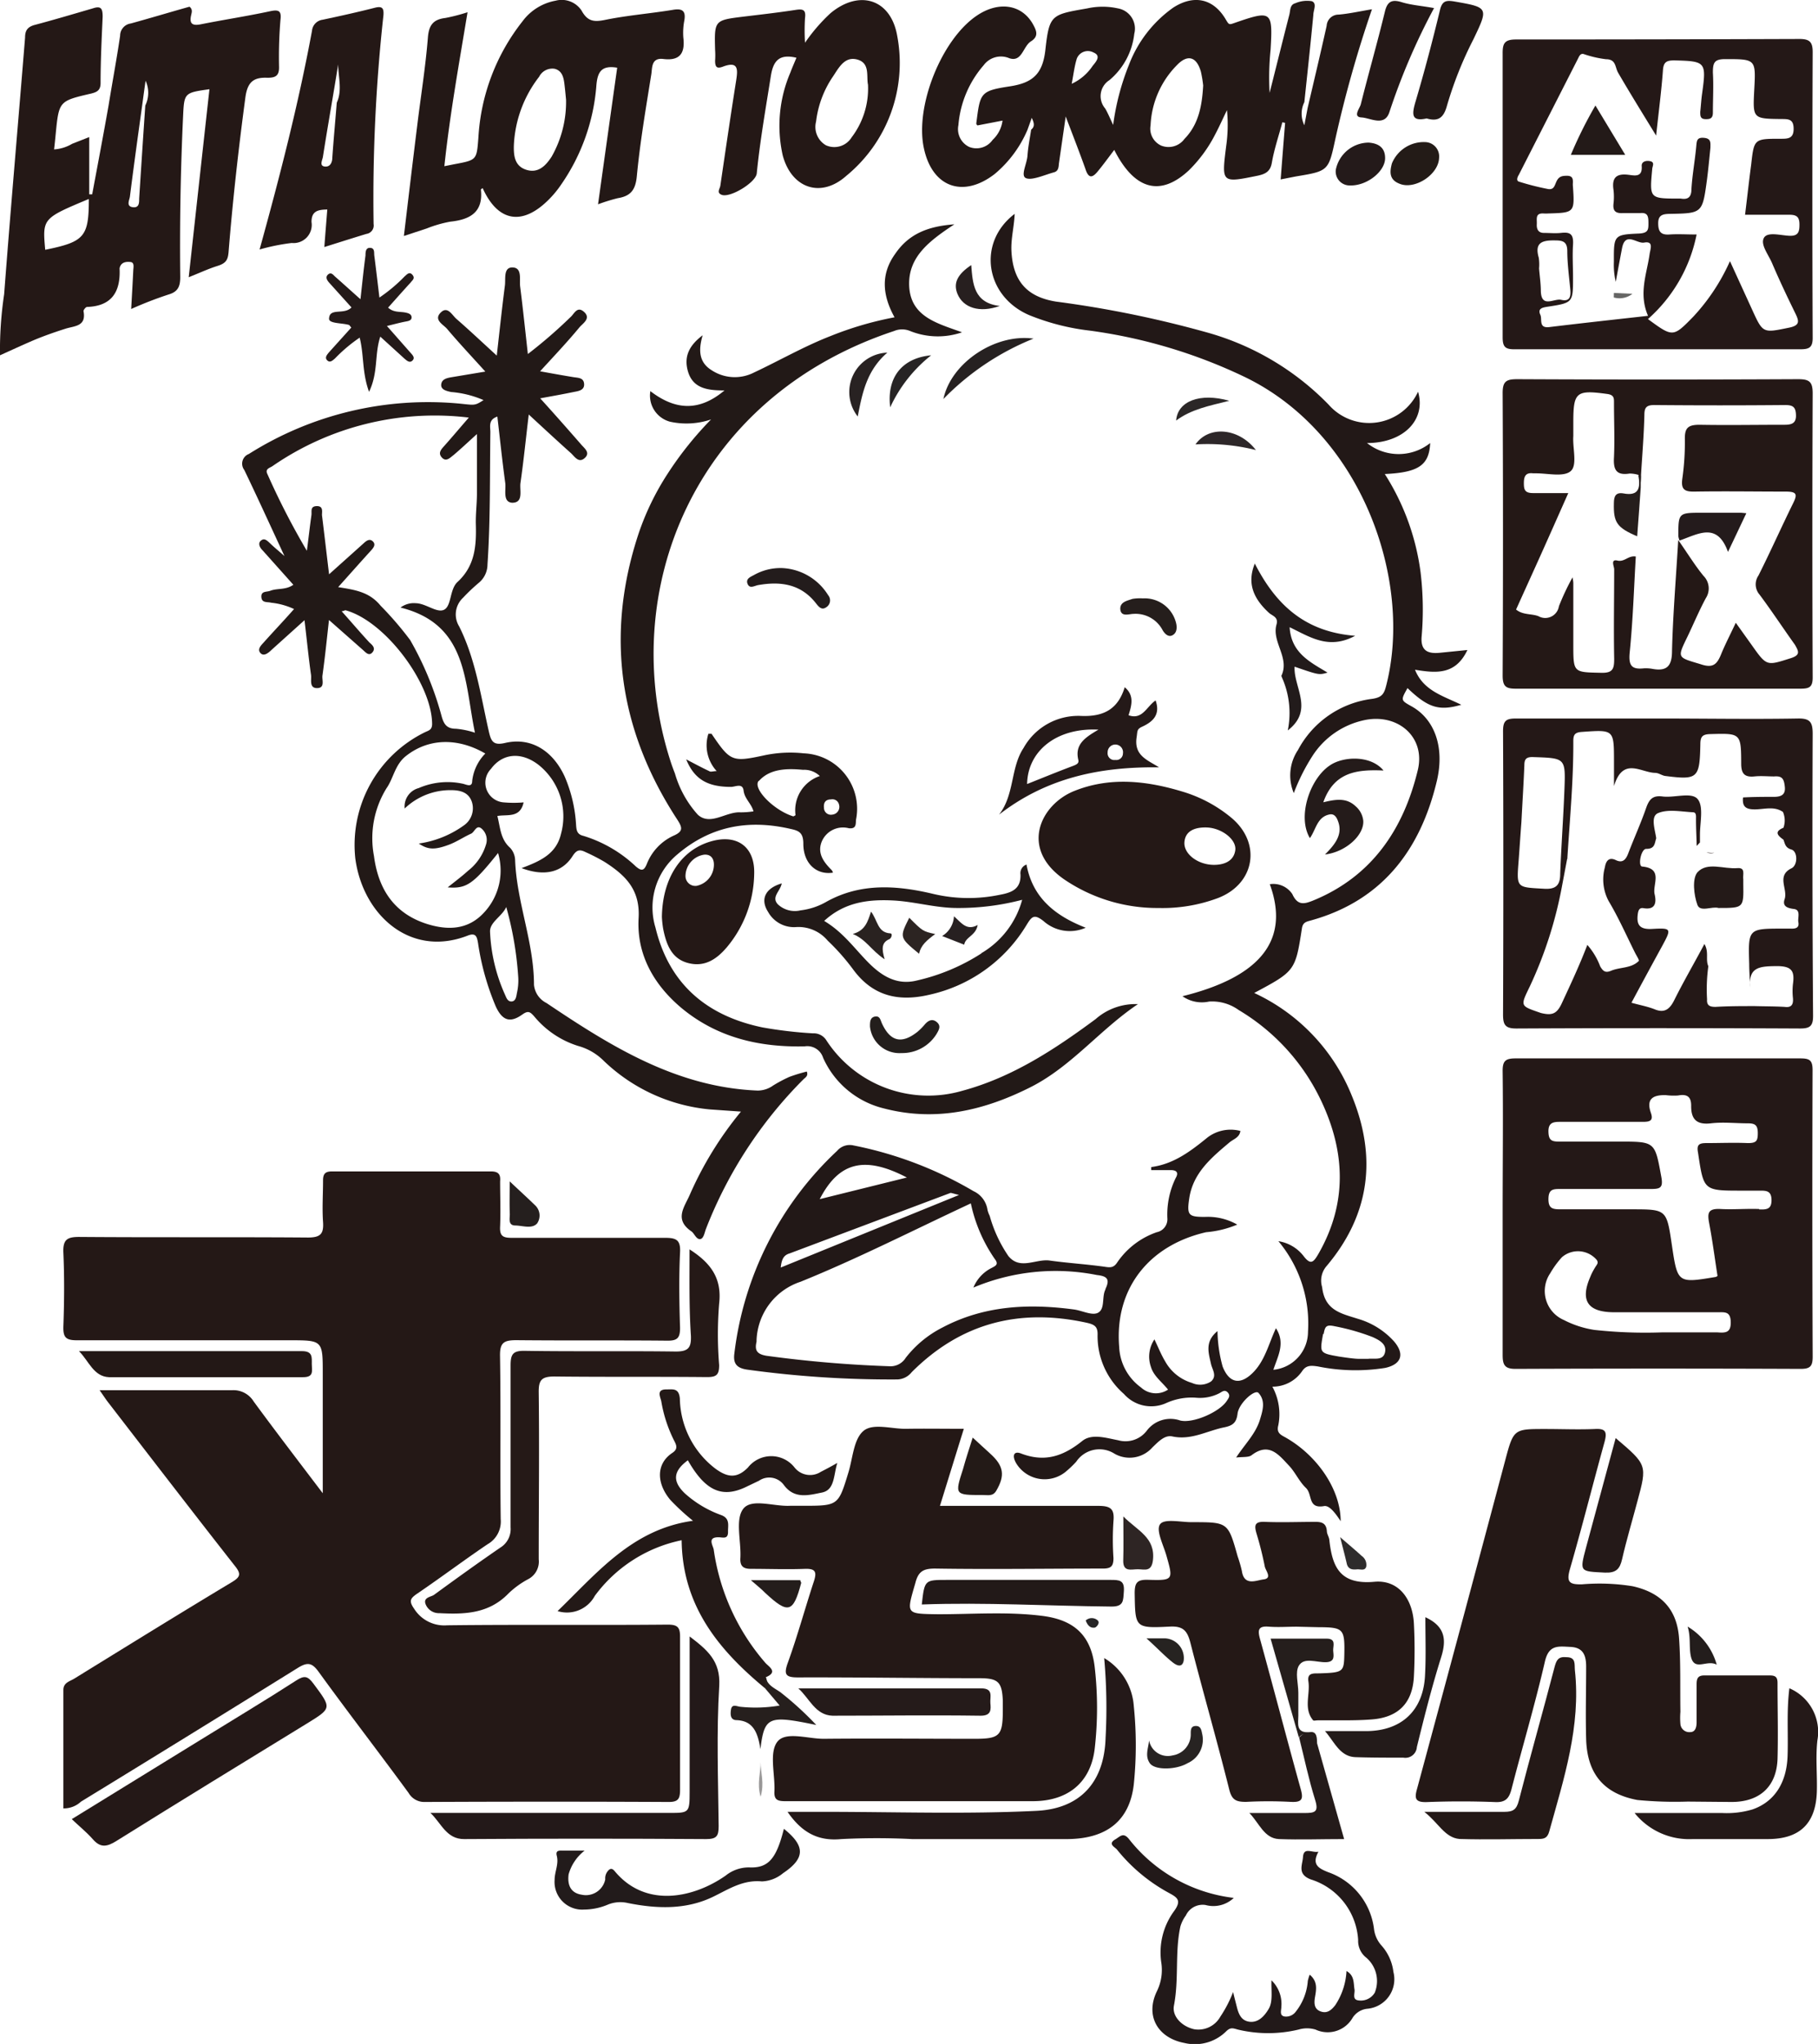 <svg id="レイヤー_1" data-name="レイヤー 1" xmlns="http://www.w3.org/2000/svg" viewBox="0 0 184.19 207.1"><defs><style>.cls-1{fill:#241816;}.cls-2{fill:#251917;}.cls-3{fill:#231917;}.cls-4{fill:#241919;}.cls-5{fill:#221919;}.cls-6{fill:#231919;}.cls-7{fill:#241817;}.cls-8{fill:#241917;}.cls-9{fill:#241918;}.cls-10{fill:#231816;}.cls-11{fill:#251b1a;}.cls-12{fill:#221918;}.cls-13{fill:#221b1b;}.cls-14{fill:#241a19;}.cls-15{fill:#231b1a;}.cls-16{fill:#241b1a;}.cls-17{fill:#251e1c;}.cls-18{fill:#231a17;}.cls-19{fill:#241a1a;}.cls-20{fill:#231b17;}.cls-21{fill:#261f1d;}.cls-22{fill:#231c1c;}.cls-23{fill:#231e1c;}.cls-24{fill:#2e2524;}.cls-25{fill:#262121;}.cls-26{fill:#272322;}.cls-27{fill:#241d1b;}.cls-28{fill:#251f1e;}.cls-29{fill:#271f1f;}.cls-30{fill:#282222;}.cls-31{fill:#2d2729;}.cls-32{fill:#272425;}.cls-33{fill:#231d1c;}.cls-34{fill:#262321;}.cls-35{fill:#2b2727;}.cls-36{fill:#2e2c2c;}.cls-37{fill:#999898;}.cls-38{fill:#262526;}.cls-39{fill:#221917;}.cls-40{fill:#221817;}.cls-41{fill:#261e1c;}.cls-42{fill:#221a18;}.cls-43{fill:#241b1c;}.cls-44{fill:#231a18;}.cls-45{fill:#666665;}.cls-46{fill:#292220;}.cls-47{fill:#2c2422;}.cls-48{fill:#272021;}.cls-49{fill:#241a18;}</style></defs><path class="cls-1" d="M6.42,183.23v-12c0-.75.66-.87,1.11-1.15,5.3-3.27,10.6-6.55,15.94-9.76.88-.53,1-.83.31-1.68-4.33-5.52-8.61-11.09-12.9-16.65-.21-.28-.4-.58-.79-1.13H14.3c3.07,0,6.14,0,9.22,0A2.4,2.4,0,0,1,25.7,142c2.2,3,4.46,5.95,7,9.3,0-4.33,0-8.21,0-12.08,0-3.42,0-3.42-3.37-3.42-7.18,0-14.37,0-21.55,0-1.12,0-1.39-.31-1.36-1.39.09-2.49.11-5,0-7.49-.06-1.35.41-1.6,1.66-1.59,7.71.06,15.41,0,23.12.06,1.27,0,1.61-.37,1.53-1.57-.1-1.4,0-2.81,0-4.22,0-.66.22-.91.91-.91q8,0,16.09,0c.78,0,1,.31.94,1,0,1.51.06,3,0,4.53-.06,1,.25,1.21,1.21,1.2,5.15,0,10.31,0,15.46,0,1.14,0,1.63.17,1.56,1.48-.12,2.55-.08,5.1,0,7.65,0,1-.26,1.3-1.28,1.29-5.1-.05-10.21,0-15.31-.05-1.26,0-1.67.25-1.65,1.59.09,5.52,0,11,.07,16.56a2.64,2.64,0,0,1-1.34,2.53c-2.41,1.63-4.73,3.38-7.12,5-.66.46-.89.71-.32,1.52a3.61,3.61,0,0,0,3.35,1.69c7.45-.09,14.89,0,22.34-.07,1,0,1.27.26,1.26,1.26,0,5.16,0,10.31,0,15.47,0,.92-.18,1.25-1.19,1.24q-12.33-.06-24.68,0a1.83,1.83,0,0,1-1.63-.91c-3-4.1-6.13-8.15-9.12-12.28-.67-.92-1.11-1-2.08-.41q-11,6.84-22,13.57A2.53,2.53,0,0,1,6.42,183.23Z"/><path class="cls-1" d="M97.65,144.77c-.83,2.66-1.6,5.17-2.42,7.81,5.47,0,10.77,0,16.07,0,1.26,0,1.62.34,1.51,1.55a27.46,27.46,0,0,0,0,3.74c0,.84-.26,1.06-1.07,1.06-5.67,0-11.34.09-17,0-1.17,0-1.7.27-2,1.46-.92,3.18-1,3.12,2.3,3.17,3.54,0,7.09-.28,10.6.17,3.23.42,4.9,2,5.27,5.19a36.22,36.22,0,0,1,0,8.26c-.4,3.4-2.68,5.3-6.22,5.32-8.38,0-16.76,0-25.14,0-.77,0-1.14-.14-1.09-1,.08-1.71-.55-3.88.28-5s3.1-.31,4.73-.32c5.1-.05,10.21,0,15.31,0,2.48,0,2.8-.32,2.82-2.76,0-.37,0-.73,0-1.09-.08-1.9-.46-2.28-2.32-2.29-6.14,0-12.28-.1-18.42-.08-1.22,0-1.48-.25-1.06-1.44,1-2.75,1.75-5.54,2.66-8.3.3-.93.18-1.3-.91-1.26-1.82.07-3.64,0-5.46,0-.72,0-1.13-.21-1.08-1.08.1-1.7-.55-3.9.29-5s3.11-.22,4.76-.31c.41,0,.83,0,1.24,0,3.63,0,3.63,0,4.66-3.39.44-1.44.52-3.31,1.49-4.17s2.88-.21,4.37-.24C93.67,144.74,95.58,144.77,97.65,144.77Z"/><path class="cls-1" d="M171,182.54a39.63,39.63,0,0,1-5.11-.16c-3.37-.63-5.09-2.63-5.19-6.17-.07-2.44,0-4.89,0-7.34,0-1.16-.31-1.94-1.58-2s-2.2-.24-2.6,1.49c-1,4.35-2.28,8.63-3.39,12.95-.25.94-.63,1.33-1.67,1.28-2.29-.09-4.59-.09-6.87,0-1.27.05-1.29-.41-1-1.42q4.49-16.6,8.92-33.24c.84-3.15.87-3.14,4.06-3.14,1.67,0,3.34.07,5,0,1.13-.07,1.26.31,1,1.29-1.19,4.3-2.28,8.64-3.52,12.93-.38,1.34,0,1.54,1.22,1.52a21,21,0,0,1,5.13.19c2.85.63,4.49,2.29,4.71,5.23.18,2.49.1,5,.14,7.49a7.31,7.31,0,0,0,0,1.24.9.9,0,0,0,1,.82c.52,0,.63-.51.64-.94,0-1.3,0-2.6,0-3.9,0-.66.17-.92.87-.9,2.18,0,4.37,0,6.56,0,.64,0,.78.25.77.83,0,2.55.07,5.1,0,7.65-.11,2.8-1.82,4.33-4.63,4.34Z"/><path class="cls-1" d="M131.38,164.82c-.93,0-1.88.07-2.8,0-1.1-.1-1.18.32-.92,1.25,1.39,5.05,2.71,10.11,4.11,15.16.28,1,.22,1.41-1,1.34a42.59,42.59,0,0,0-4.52,0c-1,0-1.44-.17-1.71-1.25-1.25-5-2.67-9.92-3.94-14.89-.31-1.2-.74-1.69-2.08-1.62-3.55.18-3.5.11-3.56-3.37,0-1.09.25-1.4,1.36-1.37,2.56.08,2.55,0,1.87-2.4-.3-1.09-1.09-2.58-.67-3.21s2.11-.22,3.24-.23c3.66,0,3.66,0,4.63,3.46a13.28,13.28,0,0,1,.43,1.49c.23,1.56,1.46.94,2.19.85.92-.11.22-.87.13-1.31-.22-1.12-.5-2.23-.83-3.32-.24-.81-.23-1.25.84-1.2,1.71.07,3.43,0,5.15,0,.7,0,1.07.2,1.13.93,0,.3.22.59.25.9.3,2.72,1.06,4.56,4.57,4.24,2.44-.22,3.88,1.73,4,4.27a52.05,52.05,0,0,1,0,5.3c-.13,2.7-1.56,4.18-4.3,4.38-1.81.14-3.63.07-5.45.09-.16,0-.39.06-.46,0-1-1.2-.28-2.63-.48-3.94-.14-.9.52-.81,1.11-.82,2.42-.08,2.49-.14,2.53-1.92.05-2.61-.09-2.75-2.66-2.76Z"/><path class="cls-2" d="M69.86,126.59c2.18,1.39,3.29,2.95,3,5.49a38.22,38.22,0,0,0,0,6.24c0,1-.29,1.21-1.23,1.21-5.15-.05-10.31,0-15.46-.06-1.35,0-1.61.4-1.59,1.66.07,5.63,0,11.25,0,16.87a2,2,0,0,1-1.06,2,9,9,0,0,0-2,1.45c-2,2.07-4.47,2.13-7,2a1.44,1.44,0,0,1-1.37-.84c-.34-.74.46-.79.8-1,2.22-1.62,4.45-3.23,6.72-4.79a2.2,2.2,0,0,0,1.06-2.06c0-5.46,0-10.93,0-16.4,0-1.12.21-1.51,1.43-1.49,5.11.08,10.21,0,15.31.07,1.27,0,1.57-.39,1.53-1.58C69.81,132.51,69.86,129.65,69.86,126.59Z"/><path class="cls-3" d="M77.51,171.06c-4.69-3.88-8.37-8.33-8.45-15a14.56,14.56,0,0,0-8.8,5.64,3.2,3.2,0,0,1-3.77,1.54c4-3.86,7.56-8.3,13.72-9.15a23,23,0,0,1-2.3-2.12c-1.42-1.7-1.44-3.67.21-4.76.61-.41.41-.8.15-1.3A14,14,0,0,1,67,142c-.08-.44-.56-1.23.53-1.22.66,0,1.26-.15,1.35.94a9.13,9.13,0,0,0,3.63,7.11c1.2.87,2.15,1,3.27-.14a3,3,0,0,1,4.72,0,2,2,0,0,0,2.66.44c.49-.25,1-.52,1.67-.9-.39,1.27-.25,2.74-1.56,3s-2.77.7-3.85-.76a1.83,1.83,0,0,0-2.52-.44l-1.4.67c-2.39,1.11-4.07.32-5.81-2.74-1.48,1.09-1.59,2.11-.32,3.34a11.09,11.09,0,0,0,3.72,2.22c.9.35.65,1.06.67,1.7,0,.79-.53.53-1,.54-1.13,0-.51.86-.45,1.25a22.25,22.25,0,0,0,5.22,11.46c.33.39,1.36.93.06,1.47A1.18,1.18,0,0,1,77.51,171.06Z"/><path class="cls-4" d="M111.87,168a6.15,6.15,0,0,1,3,4.86,39,39,0,0,1,0,7.94c-.42,3.66-2.72,5.5-6.69,5.54-5.25,0-10.51,0-15.76,0a71.61,71.61,0,0,0-7.18,0c-2.43.24-4.05-.73-5.45-2.76h3.69c7.18,0,14.36.25,21.53-.1,4.44-.22,6.86-2.9,7-7.37A56.47,56.47,0,0,0,111.87,168Z"/><path class="cls-5" d="M125,192.3a3,3,0,0,1-2.86.72,1.88,1.88,0,0,0-2,1.07,3.49,3.49,0,0,0-.55,1.11c-.57,2.61-.13,5.3-.65,8-.22,1.1.81,2.14,2.06,2.41a2.55,2.55,0,0,0,2.64-1.28,12.59,12.59,0,0,0,1.29-2.49c.14.58.25,1,.37,1.47.18.73.44,1.44,1.31,1.54s1.49-.56,1.93-1.31.24-1.8.28-2.89a3.32,3.32,0,0,1,1,2.67c0,.38-.23.92.35,1a1.21,1.21,0,0,0,1.1-.48,5.69,5.69,0,0,0,1.23-3.13,4.7,4.7,0,0,1,.19-.63c.84.69.67,1.52.53,2.32-.1.63-.06,1.18.6,1.41s1.08-.16,1.46-.64a6.91,6.91,0,0,0,1.14-3.46c.82.46.7,1.21.81,1.86.07.4-.29,1.06.45,1.12a1.64,1.64,0,0,0,1.6-.78,3.13,3.13,0,0,0-.84-3.54,2.15,2.15,0,0,1-.84-1.8,6.84,6.84,0,0,0-4.79-6.14c-1.41-.53-.85-1.46-.8-2.25.07-1.09.91-.42,1.57-.56-.71,1.29,0,1.69,1,2.08a7,7,0,0,1,4.63,5.77,3.05,3.05,0,0,0,.76,1.66,4.86,4.86,0,0,1,1.2,2.66,3,3,0,0,1-2.62,3.74,2,2,0,0,0-1.56,1,2.91,2.91,0,0,1-3.71,1.11,3,3,0,0,0-1.71,0,13.22,13.22,0,0,1-6.16,0c-.5-.14-.74-.24-1.16.16A4.51,4.51,0,0,1,120,207c-2.7-.51-4-2.74-2.79-5.24a4.89,4.89,0,0,0,.44-2.94,7.07,7.07,0,0,1,1.3-5.18c.79-1.09.34-1.38-.55-1.86a17.35,17.35,0,0,1-5.23-4.37c-.21-.27-1-.57-.14-1.06.47-.29.79-.72,1.36,0A15.86,15.86,0,0,0,125,192.3Z"/><path class="cls-6" d="M43.61,183.69H67.8c2,0,2.07,0,2.07-2.1,0-5.2,0-10.39,0-15.78,1.78,1.36,3.14,2.47,3,5-.29,4.72-.11,9.47-.06,14.21,0,1-.19,1.32-1.26,1.32q-12.25-.08-24.51,0C45.22,186.36,44.7,184.71,43.61,183.69Z"/><path class="cls-7" d="M7.27,184.32l13.09-8.06c3.23-2,6.48-3.94,9.67-6,.8-.51,1.14-.45,1.71.31,1.88,2.53,1.91,2.49-.69,4.09-6.42,3.94-12.84,7.86-19.22,11.85-1,.63-1.65.75-2.45-.18C8.78,185.65,8.05,185.06,7.27,184.32Z"/><path class="cls-8" d="M144.3,183.58c3,0,5.58,0,8.12,0,.89,0,1.23-.24,1.46-1.14,1.16-4.52,2.44-9,3.62-13.53.19-.72.39-1.08,1.2-1,1,0,.8.73.86,1.32.62,5.68-1.12,11-2.6,16.34-.19.69-.54.76-1.1.76-2.66,0-5.32.08-8,0C146.36,186.19,145.73,184.68,144.3,183.58Z"/><path class="cls-9" d="M181.29,171.06a4.81,4.81,0,0,1,2.84,5.27c-.2,1.74,0,3.53-.06,5.29-.13,3.18-1.76,4.71-4.94,4.72-2.55,0-5.09,0-7.64,0a7.08,7.08,0,0,1-5.88-2.64h8.89a9.08,9.08,0,0,0,3.07-.37c2.22-.78,3.47-2.71,3.54-5.5C181.18,175.59,181,173.36,181.29,171.06Z"/><path class="cls-10" d="M8,136.9c7.53,0,15.06,0,22.59,0,1.1,0,1,.62,1,1.3s.25,1.35-.9,1.34c-6.55,0-13.1,0-19.65,0C9.47,139.47,9,137.89,8,136.9Z"/><path class="cls-11" d="M80.88,171.07c6.18,0,12.35,0,18.53,0,1.28,0,.87.87.93,1.51s.1,1.27-1,1.26c-5-.07-10,0-15,0C82.59,173.78,82,172.06,80.88,171.07Z"/><path class="cls-12" d="M93.39,162.57c.28-2.49.28-2.49,2.55-2.49,5.52,0,11,0,16.56,0,.89,0,1.46,0,1.36,1.2-.07.9,0,1.51-1.26,1.5C106.2,162.72,99.8,162.34,93.39,162.57Z"/><path class="cls-13" d="M79.42,185.3c2.2,1.76,2.15,3-.09,4.5a3.56,3.56,0,0,1-2.14.83c-1.9-.18-3.32.76-4.89,1.53-2.77,1.36-5.75,1.25-8.69.66a3.35,3.35,0,0,0-2,.15,6.25,6.25,0,0,1-2.42.51,2.8,2.8,0,0,1-3-3c0-.84.44-1.6.22-2.45-.16-.62.35-.51.67-.52.62,0,1.24,0,2.15,0a4.61,4.61,0,0,0-1.62,2.4c-.13,1,.14,1.89,1.34,2.07a2,2,0,0,0,2.37-1.55,1.16,1.16,0,0,1,.41-1c.29-.19.47.07.64.27,3.2,3.72,8.06,2.51,11.15.34a3.75,3.75,0,0,1,2.38-.83C77.86,189.3,78.66,188.32,79.42,185.3Z"/><path class="cls-9" d="M163.69,145.71c3.2,2.72,3.2,2.72,2.2,6.42-.53,2-1.1,3.89-1.55,5.86-.23,1-.62,1.4-1.75,1.35-2.55-.13-2.56-.05-1.9-2.54C161.67,153.15,162.66,149.52,163.69,145.71Z"/><path class="cls-14" d="M36.44,34.21a15.58,15.58,0,0,0-2.5,2.11c-.23.19-.5.48-.79.19s0-.58.17-.8l2.27-2.52c-.13-.15-.18-.25-.25-.27-.72-.21-2.07-.12-2-.66.06-1.11,1.52-.32,2.27-1.11l-2.28-2.53c-.22-.25-.38-.56-.09-.81s.49,0,.68.19c.81.71,1.61,1.44,2.6,2.32.18-1.63.32-3,.51-4.44,0-.31,0-.84.54-.76.4.06.32.48.35.76.18,1.39.34,2.77.52,4.27A16.08,16.08,0,0,0,41,28c.21-.17.47-.52.78-.16s0,.55-.18.79c-.77.84-1.52,1.69-2.28,2.54.55.5,1.16.39,1.71.49.31.06.67.15.67.5s-.4.38-.7.44c-.55.11-1.1.26-1.8.43l2.39,2.71c.2.23.49.5.2.79s-.58,0-.8-.18l-2.46-2.24c-.6,1.8-.19,3.63-1.14,5.59C36.67,37.73,36.89,36,36.44,34.21Z"/><path class="cls-3" d="M144.54,12c-1.57.35-1.5-.42-1.13-1.69.91-3.07,1.73-6.18,2.48-9.29.22-.93.62-1,1.4-.88,3.51.61,3.54.61,2,3.82a38.19,38.19,0,0,0-2.74,6.92C146.22,11.94,145.69,12.34,144.54,12Z"/><path class="cls-7" d="M145.29.82a65.75,65.75,0,0,0-4.52,10.53c-.49,1.52-1.91.6-2.83.55s-.17-.93-.07-1.34c.78-3.12,1.67-6.21,2.43-9.34.25-1.07.7-1.31,1.71-1S144,.58,145.29.82Z"/><path class="cls-15" d="M144.41,163.86c2.05.95,2.16,2.33,1.57,4.15-.94,3-1.69,6-2.43,9a1.17,1.17,0,0,1-1.37,1.08c-1.61,0-3.22,0-4.83-.05s-2.14-1.54-3.11-2.64c1.38,0,2.76,0,4.14,0,3.64,0,5.85-2.11,6-5.72C144.48,167.77,144.41,165.86,144.41,163.86Z"/><path class="cls-16" d="M133.44,176.64l2.74,9.7c-2.34,0-4.48.08-6.6,0-1.51-.07-2-1.62-3-2.64,1.86,0,3.71,0,5.56,0,1.08,0,1.49-.09,1.1-1.34-.65-2.07-1.09-4.21-1.62-6.32C132.47,175.28,132.68,175.35,133.44,176.64Z"/><path class="cls-13" d="M131.16,67.55c-.11,2.1,2,4.38-.69,6.46a8.84,8.84,0,0,0-.6-5.39c0-.05-.06-.11-.05-.14.88-1.84-1-3.43-.49-5.21.21-.75-.41-.86-.76-1.17-1.7-1.56-2.2-3.11-1.44-5,2.09,4.09,5,6.92,10.17,7.32-2.67,1.43-4.53.15-6.64-.87.15,2.6,2.07,3.53,3.84,4.6C133.63,68.4,133.63,68.4,131.16,67.55Z"/><path class="cls-16" d="M134.24,86.58c1-1,1.81-2,1.34-3.32-.13-.38-.35-.84-.87-.74-1.28.25-1.38,1.55-2,2.4-1.3-2.18,0-6,2-7.35,1.31-.93,4.14-1.1,5.46.5-2.61-.11-5,.1-6.1,3.22,1.21-.29,2.33-.5,3.27.4a2.23,2.23,0,0,1,.78,1.48C138.21,84.62,136.35,86.33,134.24,86.58Z"/><path class="cls-17" d="M133.44,176.64c-.61-.24-.85-1.56-1.85-.61-.94-3.27-1.87-6.54-2.86-10,2,0,3.83,0,5.67,0,1,0,.65.73.67,1.2s.25,1.16-.73,1.19-2.2-.53-2.74.34c-.41.68-.06,1.81-.06,2.75,0,.78,0,1.55,0,2.33s-.29,1.82,1.21,1.66C133.43,175.41,133.43,176.12,133.44,176.64Z"/><path class="cls-18" d="M98.55,145.66c.66.6,1.22,1.13,1.8,1.65,1.35,1.23,1.49,2.19.59,3.73-.35.61-.88.43-1.37.44-2.85,0-2.85,0-2-2.64C97.85,147.82,98.19,146.8,98.55,145.66Z"/><path class="cls-19" d="M136.78,18.79a1.41,1.41,0,0,1-1.44-1.61,3.42,3.42,0,0,1,3.32-2.73c1,.07,1.7.51,1.67,1.63C140.29,17.39,138.49,18.84,136.78,18.79Z"/><path class="cls-20" d="M145.8,16c-.05,1.68-2.45,3.26-4,2.62l-.14-.06c-.95-.43-.84-1.24-.64-2a3.49,3.49,0,0,1,3.43-2.16A1.45,1.45,0,0,1,145.8,16Z"/><path class="cls-21" d="M77.51,171.06l.06-1.11c.2.8.83,1.06,1.47,1.49a32.59,32.59,0,0,1,3.66,3.34c-4.83-1-5.25-.88-5.66,2.45-.27-1.79-.8-2.87-2.4-2.94-.63,0-.65-.54-.59-1,.08-.73.61-.37,1-.35a14.63,14.63,0,0,0,3.94-.13Z"/><path class="cls-22" d="M79.28,57.56A5.79,5.79,0,0,1,83.9,60.3a.82.82,0,0,1-.19,1.23c-.44.31-.72,0-1-.35-1.53-2-3.59-2.3-5.88-1.9-.38.06-.87.42-1.09-.12s.34-.72.67-.91A5.47,5.47,0,0,1,79.28,57.56Z"/><path class="cls-23" d="M91.33,106.7A3,3,0,0,1,88.14,104c0-.43,0-.91.51-1s.55.37.71.71c.85,1.83,2,2.1,3.6.83a6.15,6.15,0,0,0,.76-.77c.35-.39.76-.58,1.2-.2s.21.76,0,1.14A4.08,4.08,0,0,1,91.33,106.7Z"/><path class="cls-24" d="M113.81,153.65c1.45,1.46,3.26,2.13,3,4.43-.14,1.22-.86.93-1.51.92s-1.54.34-1.5-.91S113.81,155.41,113.81,153.65Z"/><path class="cls-25" d="M95.58,40.43c.78-3.69,5.27-6.66,9.13-6.12A26.5,26.5,0,0,0,95.58,40.43Z"/><path class="cls-17" d="M115.79,60.63a3.28,3.28,0,0,1,3.4,2.66c.06.44,0,.85-.39,1.07s-.75-.08-1-.49a3.09,3.09,0,0,0-2.94-1.67c-.49,0-1.31.36-1.36-.52,0-.7.7-.81,1.24-1A4.81,4.81,0,0,1,115.79,60.63Z"/><path class="cls-26" d="M116.42,176.34a1.93,1.93,0,0,0,2.39,1.52,2.16,2.16,0,0,0,1.83-2.19c0-.38,0-.78.51-.79s.57.43.64.77a2.6,2.6,0,0,1-1.47,3c-1.15.68-3.32.74-3.83,0S116.34,177.15,116.42,176.34Z"/><path class="cls-27" d="M76.08,160.11h5c0,.12.11.21.09.29-.8,3-1.3,3.18-3.64,1C77.14,161,76.75,160.7,76.08,160.11Z"/><path class="cls-28" d="M51.64,119.7c1.06,1,1.82,1.69,2.56,2.41a1.42,1.42,0,0,1,.22,1.85c-.53.59-1.47.22-2.22.21s-.54-.72-.55-1.17C51.61,122,51.64,121.06,51.64,119.7Z"/><path class="cls-29" d="M101.29,31c-2.06.74-3.7.18-4.28-1.21-.46-1.11,0-2,1.39-2.93C98.55,28.76,98.66,30.7,101.29,31Z"/><path class="cls-30" d="M89.9,35.73c-2.11,1.82-2.54,4.13-3,6.47A4,4,0,0,1,89.9,35.73Z"/><path class="cls-31" d="M127.24,45.6a20.08,20.08,0,0,0-6.12-.57C122.46,43.1,125.49,43.33,127.24,45.6Z"/><path class="cls-32" d="M94.34,36a14.43,14.43,0,0,0-4.15,5.27C89.82,38.29,91.35,36.28,94.34,36Z"/><path class="cls-33" d="M173.93,168.67c-1-.55-2.25.71-2.61-.8-.22-.93,0-2-.34-3.06A6.53,6.53,0,0,1,173.93,168.67Z"/><path class="cls-34" d="M116.15,166h1.77a2,2,0,0,1,2,2.29c-.17.77-.78.4-1.08.17C118,167.8,117.27,167,116.15,166Z"/><path class="cls-35" d="M124.55,40.61c-2.07.51-3.85.86-5.39,2C119.3,40.66,121.56,39.76,124.55,40.61Z"/><path class="cls-36" d="M135.78,155.75c.93.81,1.57,1.34,2.18,1.9a1.1,1.1,0,0,1,.46,1.08c-.13.47-.6.25-.93.28-.48.05-.92,0-1.05-.61C136.27,157.65,136.07,156.92,135.78,155.75Z"/><path class="cls-37" d="M77.06,178.53c0,1.08.41,2.16,0,3.52C76.66,180.69,77.08,179.61,77.06,178.53Z"/><path class="cls-38" d="M110,164.19a.9.9,0,0,1,1.22,0c.26.25-.13.68-.29.72C110.43,165,110.16,164.63,110,164.19Z"/><path class="cls-39" d="M111,103.26c-4.15,3.07-8.43,5.89-13.5,7.26a12.33,12.33,0,0,1-13.77-5.1,1.51,1.51,0,0,0-1.38-.72,43.27,43.27,0,0,1-5.1-.6c-5.64-1.17-9.46-4.39-10.84-10.11a7,7,0,0,1,2.17-7.38C72,83.67,75.88,83,80.15,84c.84.18,1.24.42,1.24,1.5,0,2,1.35,3.18,3,2.92a.71.71,0,0,0-.13-.26c-.81-.81-1.49-1.71-1-2.9A2.33,2.33,0,0,1,86,83.92c.81.09.68-.48.73-.88a5.62,5.62,0,0,0-5.29-6.71,12.72,12.72,0,0,0-4,.2c-3.28.71-3.45.62-5.35-2.18,0,0-.18,0-.32,0a3.86,3.86,0,0,0,.84,3.78c-.36,0-.6.12-.76,0-.77-.36-1.52-.77-2.33-1.19.82,2,2.14,2.79,4.54,2.79.45,0,1.18-.43,1.28.39s.79,1.3,1,2.09a8.89,8.89,0,0,1-1.3.1c-1.48-.1-3.06,1.4-4.34.24a10.62,10.62,0,0,1-2.32-4.18c-.17-.43-.33-.87-.47-1.31C62.46,60,70.23,40.29,90.58,33.54a2.1,2.1,0,0,1,1.63,0,7.53,7.53,0,0,0,5.26.13c-2.52-.92-5.26-1.57-5.36-4.78-.08-2.89,2.07-4.5,4.58-6.16-2.73.2-4.64,1-6,3-1.51,2.1-1.26,4.25-.06,6.42a34.28,34.28,0,0,0-6.51,1.91C81.45,35.1,79,36.52,76.4,37.74a4.27,4.27,0,0,1-4.32-.24c-1.26-.79-1.34-2-.89-3.53-1.41,1.06-1.89,2.18-1.51,3.59.49,1.81,2,2,3.72,2-2.58,2.17-5,2-7.51.07a2.74,2.74,0,0,0,2,3.1,7.77,7.77,0,0,0,4.15-.23A35.12,35.12,0,0,0,67.64,48a26.94,26.94,0,0,0-2.92,6c-3.43,10.3-2,20,3.87,29,.54.83.68,1.23-.36,1.68a5.26,5.26,0,0,0-2.71,2.89c-.3.71-.56.67-1.09.23a13.42,13.42,0,0,0-5.33-3.11c-.7-.16-.7-.66-.74-1.18a14.4,14.4,0,0,0-1.15-4.83c-1.21-2.63-3.42-4-6-3.41-1.22.29-1.45-.12-1.69-1.18-.81-3.58-1.33-7.28-3-10.62a2.31,2.31,0,0,1,.4-2.91,18.67,18.67,0,0,1,1.58-1.5,2.42,2.42,0,0,0,.89-1.87c.3-4.47.23-8.95.29-13.42,0-.54-.23-1.25.71-1.56.27,2.32.5,4.53.8,6.73.09.71-.28,1.93.7,2,1.18,0,.74-1.24.84-2,.32-2.22.54-4.45.84-6.94,1.58,1.46,2.91,2.69,4.26,3.9.39.35.79,1.07,1.41.51s-.06-1-.41-1.43c-1.3-1.49-2.63-3-4.1-4.62,1.3-.24,2.32-.42,3.33-.63.5-.1,1.16-.16,1.12-.82s-.62-.62-1.1-.7c-1.05-.17-2.09-.36-3.36-.59,1.47-1.61,2.79-3,4-4.47.35-.4,1.17-.89.46-1.54s-1,.2-1.4.54a48.77,48.77,0,0,1-4.3,3.72c-.27-2.41-.5-4.62-.78-6.83-.09-.71.23-1.9-.75-1.94s-.7,1.16-.8,1.86c-.29,2.25-.53,4.5-.82,7.07-1.51-1.38-2.78-2.58-4.09-3.72-.45-.39-.9-1.36-1.61-.62s.29,1.19.67,1.64c1.19,1.41,2.46,2.76,3.87,4.32l-3.42.57c-.48.08-1,.2-1.05.74s.57.66,1,.76a10.26,10.26,0,0,1,3.29.82c-.9.58-.89.51-2.37.36A34,34,0,0,0,25.21,46a1.05,1.05,0,0,0-.46,1.62c1.34,2.78,2.62,5.6,4.07,8.72-.66-.58-1.08-.92-1.46-1.29s-.62-.54-.94-.26-.08.73.21,1l3.09,3.46c-.77.55-1.62.33-2.34.61-.35.14-.94,0-.9.63s.59.47,1,.58a7.17,7.17,0,0,1,2.31.64c-1,1.14-2.06,2.25-3.06,3.37-.27.3-.69.69-.35,1.08s.81,0,1.14-.32l3.33-3c.24,2,.41,3.79.66,5.53.07.49-.21,1.36.62,1.35s.47-.82.54-1.28c.25-1.78.43-3.56.66-5.62l3.4,3c.31.27.64.7,1,.28s0-.74-.3-1c-.93-1-1.85-2.09-2.82-3.17.22,0,.33-.12.42-.09,4,1.11,8.71,7.4,8.75,11.5,0,.58-.29.66-.68.83A12.71,12.71,0,0,0,36,87c.76,5.66,5.53,10.07,11.38,7.8.86-.34.94.15,1.05.74a26.25,26.25,0,0,0,1.8,6.44c.66,1.42,1.44,1.7,2.68.82.6-.43.8-.28,1.21.18a9.42,9.42,0,0,0,4.46,3,5.83,5.83,0,0,1,2.51,1.43,17.89,17.89,0,0,0,10.84,5l3.14.22A35.89,35.89,0,0,0,69.91,121c-.53,1.26-1.66,2.53.13,3.76.3.2.48.79.86.79s.47-.62.61-1a44,44,0,0,1,9.87-15.17c.19-.2.54-.34.36-.81a17.88,17.88,0,0,0-1.76.54,14.27,14.27,0,0,0-1.64.87,2.71,2.71,0,0,1-1.57.52c-8.23-.33-14.87-4.48-21.4-8.87a2.31,2.31,0,0,1-1.27-1.85c0-4.3-1.74-8.33-1.91-12.6a1.93,1.93,0,0,0-.5-1.27c-1-.88-1-2.07-1.3-3.23,1-.19,2.3.25,2.66-1.38a11.54,11.54,0,0,1-2,0,2,2,0,0,1-1.31-3.39c1.17-1.59,3.06-1.76,4.8-.43a6.68,6.68,0,0,1,2.3,7c-.47,2-2,2.74-4,3.48,2.32.87,4.11.44,5.17-1.22.43-.67.75-.68,1.32-.4a19.57,19.57,0,0,1,1.94,1c2.06,1.33,3.6,2.76,3.43,5.69-.21,3.66,1.52,6.73,4.34,9.1,3.61,3,7.89,4,12.49,3.89a1.68,1.68,0,0,1,1.86,1.15,9.09,9.09,0,0,0,6.13,5.13c5.26,1.38,10.16.24,14.9-2.15,4.15-2.1,7-5.81,10.87-8.41A6.11,6.11,0,0,0,111,103.26ZM84.18,81a.69.69,0,0,1,.83.54.79.79,0,0,1-.7,1,.7.7,0,0,1-.83-.69C83.42,81.27,83.69,81,84.18,81Zm-7.3-1.86C78,77.87,79.74,77.85,81.35,78a2.28,2.28,0,0,1,1.71.63A3.66,3.66,0,0,0,80.6,82.6c-.1.05-.19.13-.25.11C78.36,82.09,76.19,79.85,76.88,79.1ZM41.56,64.86a33.94,33.94,0,0,0-3-3.49c-1.13-1.38-2.53-1.6-4.3-1.88,1.24-1.38,2.27-2.55,3.32-3.7.26-.29.52-.61.2-.93s-.65-.08-.93.18c-1.11,1-2.23,2-3.51,3.15-.26-2.15-.48-4.07-.72-6,0-.36.15-.93-.54-.91s-.47.57-.53.93c-.15,1.07-.27,2.14-.46,3.6a75.61,75.61,0,0,1-4-7.78c-.26-.52.24-.62.5-.79a28.91,28.91,0,0,1,19.91-4.93c-.94,1.08-1.71,2-2.46,2.84-.31.35-.71.73-.27,1.21s.84,0,1.17-.24c.71-.6,1.38-1.23,2.38-2.14,0,2.26,0,4.16,0,6.06,0,1-.14,2.08-.11,3.12.06,2.16-.09,4.19-1.86,5.81-.79.73-.6,2.37-1.32,2.79s-1.85-.62-2.9-.64a2.23,2.23,0,0,0-1.55.44c6.82,1.7,6.45,7.49,7.54,12.68a8.45,8.45,0,0,0-1.92-.4c-.94,0-1.23-.47-1.45-1.24A32.49,32.49,0,0,0,41.56,64.86ZM52.51,99.09a5.67,5.67,0,0,1-.14,1.53c-.06.34-.11.83-.54.85s-.54-.42-.69-.74a17.24,17.24,0,0,1-1.49-6.29c-.07-1,1.21-1.57,1.64-2.54A34.34,34.34,0,0,1,52.51,99.09ZM49.24,85.57a5.28,5.28,0,0,1-1.81,2.65c-.65.59-1.35,1.11-2.07,1.69,1.9.15,2.57-.31,5.1-3.48a6.23,6.23,0,0,1-1.39,6c-1.59,1.76-3.61,1.86-5.74,1.21-3.39-1.05-5-3.54-5.44-6.9a9.64,9.64,0,0,1,1.28-6.89c.7-1,.85-2.41,2-3.28,2.21-1.73,5.14-1.88,8-.22a4.7,4.7,0,0,0-1.33,2.78c0,.73-.66.32-1,.27a7.34,7.34,0,0,0-4.42.45A1.93,1.93,0,0,0,41,81.92a6.68,6.68,0,0,1,4.69-1.86c1,0,1.82.25,2.13,1.23A2.11,2.11,0,0,1,47,83.63a10.28,10.28,0,0,1-4.57,1.84c.9.61,1.57.68,3.08.11.77-.29,1.46-.77,2.22-1.11.37-.17.54-1,1.11-.47A1.51,1.51,0,0,1,49.24,85.57Z"/><path class="cls-40" d="M143.36,67.86c2.14.35,4.1.55,5.31-2l-2.78.28c-1.27.13-2-.23-1.85-1.72a31.76,31.76,0,0,0-.11-6.39,24.34,24.34,0,0,0-3.63-10c3.44-.16,4.49-.9,4.6-3.14a5.14,5.14,0,0,1-6.4,0c3.69,0,6-2.34,5.17-5.2A5.46,5.46,0,0,1,134.61,41a27.46,27.46,0,0,0-12.16-7.27A109.36,109.36,0,0,0,107,30.56c-3-.48-4.39-2.12-4.53-5.18-.05-1.22.28-2.42.33-3.71-3.81,2.89-3,8.32,1.45,10.25a23.43,23.43,0,0,0,6.17,1.58,52.56,52.56,0,0,1,15.72,4.71c11.94,5.79,17,20.72,14.31,31.22-.21.83-.39,1.23-1.43,1.38A9.89,9.89,0,0,0,131.5,76a4.62,4.62,0,0,0-.42,4.36A20,20,0,0,1,133,76.55,8.29,8.29,0,0,1,138.08,73c3.44-.82,6.37,1.61,5.57,5C142.21,84,139,88.82,133,91.26c-.92.37-1.55.47-2.07-.67a2.31,2.31,0,0,0-2.28-1c2,5.49-.7,9.33-8.85,11.35a3.42,3.42,0,0,0,2.7.54,4.6,4.6,0,0,1,3,.86,21.29,21.29,0,0,1,8.37,9.23c2.45,5.2,2.64,10.39-.32,15.52-.47.8-.76,1.11-1.46.2a4,4,0,0,0-2.57-1.53,13,13,0,0,1,3,9.16,3.88,3.88,0,0,1-3.51,3.87c.44-1.36,1.25-2.7.26-4.21-.75,1.61-1.12,3.34-2.4,4.57s-2.36.94-3-.69a14.16,14.16,0,0,1-.52-3.59c-1.32,1.08-.9,2.22-.65,3.36.14.57.62,1.19,0,1.74a2,2,0,0,1-1.94.15,4.59,4.59,0,0,1-2.72-2.2c-.41-.68-.7-1.43-1.08-2.21a3.12,3.12,0,0,0-.35,2.8c.28.93,1.12,1.52,1.73,2.29a2.22,2.22,0,0,1-2.74-.22,5.35,5.35,0,0,1-2.21-4.11c-.48-5.8,2.92-10.27,8.81-11.62a10.36,10.36,0,0,0,3.15-.77,6,6,0,0,0-3.28-.78c-1.66,0-1.84-.16-1.58-1.89.39-2.58,2.25-4.12,4.09-5.67.4-.33,1-.48,1.09-1.15a3.87,3.87,0,0,0-3.33.66c-1.72,1.4-3.43,2.7-5.7,3a2,2,0,0,0,0,.31c.68,0,1.35,0,2,0,.48,0,.83.19.48.79a8.43,8.43,0,0,0-.85,4.07,1.34,1.34,0,0,1-1.07,1.43,8,8,0,0,0-4,3.05c-.37.57-.71.54-1.29.45-1.85-.26-3.72-.37-5.57-.63-1.4-.19-3,1-4.18-.46a13.76,13.76,0,0,1-1.89-4.07,2.83,2.83,0,0,1-.22-.59,2.48,2.48,0,0,0-1.42-1.91,38.73,38.73,0,0,0-12.15-4.63,1.67,1.67,0,0,0-1.66.54,33.56,33.56,0,0,0-10.42,20.55c-.13,1,.23,1.46,1.27,1.62a106.55,106.55,0,0,0,15.24,1,1.94,1.94,0,0,0,1.46-.74c5-5,10.93-6.5,17.75-5,.83.19,1.11.42,1.08,1.27a7.77,7.77,0,0,0,2.67,5.94,3.68,3.68,0,0,0,4.29.92,6.22,6.22,0,0,1,3-.54,4.29,4.29,0,0,0,2.41-.47c.26-.15.52-.38.82-.06s.08.58-.09.84c-.71,1.12-3.41,2.32-4.73,2a3,3,0,0,0-3.36,1,2.71,2.71,0,0,1-2.92,1c-1.23-.23-2.68-.71-3.65.08-1.93,1.55-3.8,2.18-6.2,1.26-.72-.28-.94.21-.48,1a3.37,3.37,0,0,0,4.95.9,10.42,10.42,0,0,0,1.13-1.07,2.83,2.83,0,0,1,3.87-.81,3.08,3.08,0,0,0,3.85-.64c.56-.53,1.22-1.27,2-1.11,1.93.42,3.53-.57,5.28-.92.83-.17,1.23-.45,1.34-1.37.12-1.07,1.75-2.51,2.12-2.12.76.83.42,1.83.13,2.78-.44,1.39-1.5,2.41-2.39,3.77.67-.08,1.25,0,1.56-.23,1.8-1.38,2.79,0,3.82,1.08.63.68,1,1.57,1.69,2.23s.16,2.14,1.84,1.84c.56-.1,1.19.79,1.68,1.53,0-3.17-2.33-6.61-5.53-8.45-.51-.29-1-.46-.79-1.26a5.83,5.83,0,0,0-.6-3.92,3.62,3.62,0,0,0,3-1.55c.42-.64.91-.6,1.6-.5a19.12,19.12,0,0,0,6.83.15c1.64-.36,2-1.39.9-2.68a7.86,7.86,0,0,0-3.65-2.29c-1.72-.55-3.37-.84-3.64-3.22a2.25,2.25,0,0,1,.41-2.08c4.44-5.23,5.17-11.07,2.59-17.33a19.49,19.49,0,0,0-9.88-10.39c4.13-2.21,4.17-2.24,4.83-6.52.09-.65.46-.7.92-.83,7.21-2,11.1-7.15,12.76-14.16.81-3.47-.28-6.28-2.6-7.55-1.07-.6-1.07-.6-.38-1.83,2.09,2,3.19,2.34,5.45,1.69C146.22,70.51,144.22,70,143.36,67.86ZM91.88,119.31l-8.83,2.19C85,117.72,87.61,117.08,91.88,119.31ZM80,127l16.3-6.13c.11,0,.27.06.86.21l-18.06,7.35C79.19,127.61,79.38,127.18,80,127Zm32,3.65c-.4.76,0,2-.79,2.38-.61.28-1.58-.24-2.4-.35-4.62-.62-9.13-.4-13.35,1.84a11,11,0,0,0-3.7,3.06,1.81,1.81,0,0,1-1.69.85,123.09,123.09,0,0,1-12.42-1.06c-1-.17-1.2-.58-1-1.43,0,0,0-.1,0-.15a6.49,6.49,0,0,1,4.46-5.92c5.8-2.35,11.4-5.21,17.25-7.94a15.54,15.54,0,0,0,2.43,5.64c.41.53.1.68-.3.89a3.86,3.86,0,0,0-1.87,2,21.47,21.47,0,0,1,12.52-1.27C112.14,129.3,112.49,129.59,112,130.6Zm22.1,4.54c.14-.79.25-1,1.13-.81a22.28,22.28,0,0,1,3.85,1.1c.64.3,1.44.69,1.24,1.55s-1.08.57-1.71.65c-.26,0-.52,0-.95,0s-1.27-.12-2-.23C133.65,137.09,133.71,137.09,134.05,135.14Z"/><path class="cls-7" d="M183.64,108.42c0-1-.31-1.18-1.23-1.18q-14.44,0-28.88,0c-1,0-1.3.26-1.29,1.29.06,4.78,0,9.57,0,14.36s0,9.57,0,14.36c0,1,.16,1.46,1.33,1.45q14.43-.06,28.87,0c1,0,1.21-.31,1.21-1.25Q183.59,122.93,183.64,108.42ZM174,135c-1.77,0-3.53,0-5.63,0a47.6,47.6,0,0,1-6.84-.25,10,10,0,0,1-3.08-1,3.2,3.2,0,0,1-1.39-4.74,9.45,9.45,0,0,1,1.19-1.63,2.49,2.49,0,0,1,3.53.29c.2.3,0,.47-.13.68s-.38.63-.52,1c-1.05,2.39-.31,3.58,2.31,3.61,3.53,0,7.07,0,10.61,0,.71,0,1.28-.09,1.3,1S174.81,135.06,174,135Zm4.24-12.5c-1.3-.05-2.61.07-3.9,0s-1.37.39-1.18,1.42c.34,1.78.57,3.58.85,5.36a1.21,1.21,0,0,1-.16.1c-3.89.65-3.89.65-4.47-3.26-.53-3.59-.53-3.59-4.11-3.59-2.39,0-4.79,0-7.18,0-.8,0-1.22-.09-1.21-1.06s.48-1,1.17-1c3.07,0,6.14,0,9.21,0,.92,0,1.26-.1,1.06-1.2-.66-3.59-.6-3.6-4.24-3.6-2,0-4.07,0-6.1,0-.75,0-1.08-.11-1.1-1s.45-1,1.13-1c2.81,0,5.63,0,8.44,0,.76,0,1.08-.15.8-.94-.49-1.43.27-1.79,1.51-1.77A6.47,6.47,0,0,0,170,111c.9-.17,1.36.09,1.34,1.09,0,1.3.54,1.9,2,1.73,1.23-.15,2.5,0,3.75,0,.75,0,1,.2,1,1s-.16,1-1,1c-1.4-.06-2.81,0-4.21,0-.78,0-1,.19-.84,1,.57,3.82.55,3.82,4.4,3.82.62,0,1.25,0,1.87,0s1.16,0,1.17.94S179,122.57,178.23,122.54Z"/><path class="cls-1" d="M27.36,1.14c-2.33.5-4.7.86-7,1.32-.81.16-1.2,0-1-.9.05-.25.2-.6-.16-.88-2,.56-3.95,1.15-5.95,1.7a1.25,1.25,0,0,0-1.08,1.24C11.82,6,11.38,8.34,11,10.69c-.53,3-1.1,6-1.66,9l-.3,0v-5.8l-1.73.68a4.11,4.11,0,0,1-1.83.57c.06-.52.11-1,.16-1.53.33-3.36.33-3.37,3.55-4.12.63-.15,1-.33,1-1.08,0-2.24.11-4.47.21-6.71,0-.81-.14-1.14-1-.85C7.44,1.42,5.5,2,3.54,2.52c-.76.2-1,.58-1,1.29-.7,8.66-1.46,17.32-2.12,26A38.51,38.51,0,0,0,0,36c1.17-.53,2.19-1,3.23-1.45s2.23-.87,3.36-1.23c.93-.31,2.18-.21,1.87-1.8,0-.12.23-.42.36-.42,2.47-.08,3.38-1.5,3.3-3.79a.77.77,0,0,1,0-.15c.14-.62.69-.66,1.11-.61s.28.56.27.89c-.06,1.23-.13,2.46-.21,3.87a37.92,37.92,0,0,1,3.79-1.47c1-.29,1.19-.88,1.18-1.83q-.09-8.11.29-16.23c.11-2.38.13-2.38,2.67-2.74-.7,6.31-1.39,12.59-2.1,19.05,1.11-.44,2-.86,2.93-1.15s1.06-.69,1.12-1.55c.42-5.19,1-10.35,1.69-15.51.21-1.59.85-2.06,2.23-2,.82,0,1.21-.19,1.18-1.14a45.53,45.53,0,0,1,.14-4.67C28.53,1.15,28.31.93,27.36,1.14ZM4.58,25.31C4.3,22.13,4.3,22.13,9,20.16,9,24,8.56,24.5,4.58,25.31ZM14.72,10.69q-.32,4.71-.62,9.43c0,.43,0,.93-.6.88-.76-.07-.39-.71-.34-1.07.4-3.17.84-6.34,1.28-9.51.1-.75.2-1.49.31-2.24A2.94,2.94,0,0,1,14.72,10.69Z"/><path class="cls-10" d="M135.62,1.48a1.2,1.2,0,0,0-1.21,1.13c-.62,2.79-1.28,5.56-1.93,8.34l-.33,1.74a2.63,2.63,0,0,1,0-2.34c.31-2.94.63-5.89.91-8.84,0-.47.4-1.18-.16-1.39a3,3,0,0,0-1.67.21c-.56.15-.49.73-.6,1.16-.68,2.64-1.33,5.28-2,7.92a27.86,27.86,0,0,1,.1-4.39c.23-3.93.11-4-3.67-2.69-.53.19-.55.17-.82-.27C123-.13,121-.6,118.87.77a12.58,12.58,0,0,0-4.5,5.82,25,25,0,0,0-1.59,6.07c-.36-.76-.55-1.23-.81-1.67a1.92,1.92,0,0,1,.43-2.87,7.17,7.17,0,0,0,2.52-4.7A2.08,2.08,0,0,0,113.26.85a7.2,7.2,0,0,0-3.1,0c-3.66.64-3.85.62-4.25,4.22-.27,2.38-1.24,3.31-3.54,3.67-3.09.47-3.06.65-3.46,3.78,0,0,0,.08.12.19l2.54-.49a3.21,3.21,0,0,1-1,1.95,2,2,0,0,1-2.37.72,2,2,0,0,1-1.1-2.21,10.54,10.54,0,0,1,2.56-6.07,2.17,2.17,0,0,1,2.6-.71c1.29.43,1.38-1.2,2.19-1.71s.57-1.08.2-1.74c-1.12-2-3.46-2.37-5.68-.87C95.38,4,92.69,10.77,93.6,15c.84,4,4,5.1,7.19,2.62a11.91,11.91,0,0,0,3.31-4.47c.13-.37.27-.74.43-1.21.24.5.34.88-.06,1.2-.13.87-.31,1.74-.37,2.62s-.75,2.07-.13,2.3,1.86-.34,2.81-.6c.52-.14.46-.62.52-1,.2-1.41.41-2.82.67-4.66.76,2,1.41,3.66,2,5.32.3.94.67.94,1.22.28s1.07-1.38,1.7-2.21c2.09,4.13,4.73,4.71,7.56,2.07a14,14,0,0,0,2.66-3.63c.43-.81.8-1.65,1.2-2.47a15.19,15.19,0,0,1-.08,3.64c-.47,3.76-.49,3.75,3.2,3,.77-.17,1.28-.41,1.43-1.33.24-1.38.7-2.72,1.06-4.08l.28.06c-.15,1.88-.3,3.77-.45,5.73l1.53-.3c3.29-.55,3.31-.54,4-3.75A121.28,121.28,0,0,1,139,.94C137.74,1.15,136.68,1.39,135.62,1.48ZM110.69,6.69a5.12,5.12,0,0,1-2.11,1.8c.19-1,.28-1.79.52-2.56a1.2,1.2,0,0,1,1.69-.61C111.62,5.66,111,6.3,110.69,6.69ZM120,14.08a2,2,0,0,1-2.36.67,1.89,1.89,0,0,1-1.07-2.05,9.24,9.24,0,0,1,2.67-6.1c1.09-1.14,2-.85,2.43.67a12.9,12.9,0,0,1,.23,1.39C121.78,10.74,121.44,12.6,120,14.08Z"/><path class="cls-1" d="M164.63,50.57c-.82.1-.77.86-.66,1.49a1.63,1.63,0,0,0,1.16,1.32c.34.1.41-.26.39-.51a11.33,11.33,0,0,1,.51-3C165.84,50.21,165.42,50.48,164.63,50.57Z"/><path class="cls-1" d="M183.65,39.86c0-1.2-.35-1.44-1.49-1.44q-14.21.07-28.43,0c-1.12,0-1.5.21-1.49,1.44q.07,14.3,0,28.59c0,1.15.37,1.34,1.41,1.33,4.74,0,9.48,0,14.22,0s9.68,0,14.53,0c.9,0,1.26-.14,1.25-1.17Q183.59,54.23,183.65,39.86Zm-2.22,26.83c-2.44.77-2.42.84-3.94-1.31l-1.63-2.28c-.55,1.18-1.07,2.17-1.49,3.2s-.83,1.42-2.07,1c-2.36-.71-2.4-.6-1.35-2.76.63-1.31,1.19-2.66,1.88-3.94a1.8,1.8,0,0,0-.23-2.24c-.83-1-1.55-2.18-2.57-3.64-.24,4-.54,7.61-.63,11.21,0,1.48-.45,2.11-1.94,1.85a3.72,3.72,0,0,0-.94-.06c-1.23.13-1.53-.31-1.41-1.59.33-3.24.43-6.5.62-9.74-.77-.13-1.13.58-1.86.41s-.33.58-.33.89c0,3-.06,6,0,9.06,0,1-.12,1.45-1.31,1.42-2.82-.06-2.83,0-2.83-2.84V59.13c0-.1,0-.2-.08-.63a24.72,24.72,0,0,0-1.38,2.93,1.4,1.4,0,0,1-2.08,1c-.73-.27-1.57-.1-2.26-.67.87-1.93,1.75-3.86,2.62-5.8s1.72-3.86,2.67-6c-1.32,0-2.45,0-3.57,0-.82,0-.93-.33-.93-1s.16-1.1.94-1h.32c1.19,0,2.77.39,3.48-.22s.18-2.33.27-3.56c0-.47,0-.94,0-1.41,0-3.06.3-3.28,3.45-2.85.71.1.67.46.67.94,0,1.82.08,3.65,0,5.47-.08,1.26.23,1.87,1.59,1.65a3.23,3.23,0,0,1,.9.14,4.28,4.28,0,0,1,.17,1,5.51,5.51,0,0,0,.08-1c.12-2,.29-4,.34-6.08,0-.73.2-1,1-1q6.64.06,13.28,0c.81,0,1.07.24,1.08,1.07s-.52.93-1.19.93c-2.86,0-5.73.05-8.59,0-1.21,0-1.5.36-1.48,1.49a26,26,0,0,1-.26,4c-.15,1.1.28,1.3,1.26,1.28,3.07-.05,6.14,0,9.21,0,1.15,0,1.21.28.75,1.2-1.19,2.42-2.29,4.89-3.5,7.3a1.58,1.58,0,0,0,.11,1.94c1.24,1.66,2.38,3.4,3.59,5.09C182.23,66,182.43,66.37,181.43,66.69Z"/><path class="cls-41" d="M166.23,48.19c0,.41,0,.82,0,1.23-.11,1.64-.24,3.27-.36,4.92-2.07-.88-2.41-1.42-2.36-3.35,0-.7.18-1.12.94-1,1.65.32,1.75-.62,1.54-1.83Z"/><path class="cls-7" d="M183.65,5.27c0-1-.3-1.32-1.32-1.32Q168,4,153.59,4c-1.15,0-1.36.39-1.35,1.43,0,4.79,0,9.58,0,14.37s0,9.58,0,14.37c0,1,.28,1.23,1.24,1.22q14.45,0,28.89,0c.9,0,1.29-.15,1.28-1.18Q183.59,19.72,183.65,5.27ZM155.9,26.12c-.46-1.58.39-1.78,1.66-1.76.81,0,1.22.15,1.23,1.07,0,1.29.18,2.57.3,3.86.07.71,0,1.3-.92,1.09-.71-.17-2,.88-2.06-.87,0-.77-.12-1.54-.18-2.31h0A4.7,4.7,0,0,0,155.9,26.12Zm23.64.55c.73,1.71,1.53,3.4,2.35,5.07.39.8.49,1.23-.63,1.46-2.65.54-2.64.6-3.75-1.84l-2.24-4.9a20.42,20.42,0,0,1-3.71,5.62c-2.06,2.11-2.07,2.1-4.6.25a15.44,15.44,0,0,0,4.93-8.57c-1,0-1.89-.06-2.76,0S168,23.46,168,22.61s.51-.93,1.19-.94c3.29-.06,3.29-.07,3.75-3.45.14-1.08.24-2.17.35-3.25,0-.49.09-.93-.63-1s-.75.26-.8.81c-.13,1.45-.4,2.89-.49,4.34,0,.8-.29,1.14-1.09,1h-.16c-3,0-3,0-2.73-2.95,0-.32.34-.76-.27-.85-.38-.06-.83.06-.79.52.08,1.17-.75.94-1.35.87-1.23-.15-1.69.3-1.51,1.52a6,6,0,0,1,0,1.41c-.08.76.23,1,1,.95.57,0,1.15,0,1.72,0,.76-.07.82.35.82,1s0,1-.88,1.07c-2.63.11-2.63.16-2.62,2.85a7.61,7.61,0,0,0,.19,2.05c.21-1.15.42-2.29.64-3.43.34-1.7,1.49-.42,2.23-.55,1-.18.63.65.56,1.16-.28,2-1.14,4-.16,6.26-3.4.38-6.69.74-10,1.14-1.12.14-.7-.8-.91-1.24-.3-.64.21-.74.72-.82,2.6-.4,2.59-.41,2.59-3,0-1.09-.07-2.19,0-3.28s-.29-1.31-1.23-1.2c-.57.06-1.15,0-1.72,0s-.75-.38-.72-.89-.19-1.13.69-1.08a3.53,3.53,0,0,0,.46,0c2.7-.08,2.7-.08,2.5-2.89,0-.39.12-.89-.52-.93-.42,0-.8,0-1.06.43s-.25,1-.89.92a26.52,26.52,0,0,1-3-.76c-.28-.09-.15-.46,0-.69q3-5.89,6-11.78c.11-.22.23-.53.55-.46a11,11,0,0,0,2.27.53c1.05,0,.91.8,1.24,1.37,1.16,2,2.4,4,3.85,6.37.27-2.51.54-4.56.69-6.62.06-.84.37-1,1.15-1,3.19.08,3.26.15,2.82,3.35-.09.62-.12,1.24-.19,1.86,0,.4,0,.72.5.74s.78-.07.78-.66c0-1.35.08-2.71,0-4.06,0-1,.15-1.36,1.25-1.36,3.11,0,3.11,0,2.94,3.13-.15,2.89-.15,2.91,2.73,2.94.75,0,1.26,0,1.26,1s-.6,1-1.3,1c-2.7,0-2.71,0-3,2.61-.22,1.65-.4,3.3-.62,5.09,1.51,0,3,0,4.51,0,.78,0,1,.28,1,1s-.11,1.16-1,1.13-2.26-.45-2.61.23S179.16,25.78,179.54,26.67Z"/><path class="cls-10" d="M68.16,1c-2.26.37-4.55.55-6.78,1-1.15.24-1.83.22-2.46-.93a2.41,2.41,0,0,0-2.63-1,5.37,5.37,0,0,0-3.36,2.1,20.89,20.89,0,0,0-4.46,11.75c-.18,2.29-.13,2.29-2.45,2.72l-1,.2c.56-5.25,1.48-10.34,2.35-15.6a18.65,18.65,0,0,1-2.24.58c-1.24.15-1.68.72-1.78,2-.24,3-.71,5.88-1.07,8.83-.46,3.7-.9,7.4-1.36,11.26l2.31-.76a12.45,12.45,0,0,1,2.39-.69c2-.21,3.36-.95,3.1-3.27,0,0,.11-.08.18-.13,1.54,3.41,4,3.85,6.67,1.19a10.19,10.19,0,0,0,1.29-1.56,20.31,20.31,0,0,0,3.56-10c.11-1.4.51-2.1,2.11-1.83-.64,4.55-1.28,9.11-1.94,13.84a18.56,18.56,0,0,1,2-.62c1.3-.21,1.8-.83,1.93-2.23.33-3.47.92-6.9,1.47-10.34.1-.69,0-1.69,1.24-1.53,1.68.2,2.19-.62,2-2.18a6.58,6.58,0,0,1,.1-1.71C69.5,1.13,69.16.82,68.16,1ZM55.89,15.87c-.59.91-1.35,1.71-2.55,1.34s-1.3-1.43-1.28-2.43a12.2,12.2,0,0,1,2.56-7,1.5,1.5,0,0,1,1.57-.81c.79.2.92.92,1,1.59s.12,1.14.16,1.55A11.24,11.24,0,0,1,55.89,15.87Z"/><path class="cls-1" d="M90.9,3.63c-.65-3.73-3.83-4.72-6.75-2.3a17.68,17.68,0,0,0-2.59,3,20.07,20.07,0,0,1,0-2.5c.11-.84-.2-.94-.93-.83-1.75.27-3.51.47-5.26.68-3,.37-3,.36-2.92,3.38a8,8,0,0,1,0,1.09c0,.64.17.84.8.6,1.6-.6,1.5.33,1.33,1.43-.56,3.55-1.08,7.09-1.6,10.64-.05.32-.41.71.14.92.86.33,3.46-1.25,3.55-2.17.33-3.31.91-6.59,1.43-9.88.24-1.5.82-2.26,2.59-1.84-.22.54-.43,1-.61,1.49a13.69,13.69,0,0,0-.78,8.4c.89,3.34,3.87,4.38,6.45,2.07A14.78,14.78,0,0,0,90.9,3.63ZM86.28,13.92a2.06,2.06,0,0,1-2.6.8,2.15,2.15,0,0,1-1-2.4A10.23,10.23,0,0,1,84.4,7.74c.6-.9,1.19-2.07,2.48-1.7s.88,1.7,1.06,2.54A8.16,8.16,0,0,1,86.28,13.92Z"/><path class="cls-1" d="M124.71,82.82a14,14,0,0,0-4.77-2.57c-3.7-1.14-7.46-1.58-11.14-.09-3.36,1.37-5.53,5.78-1,8.93A16.76,16.76,0,0,0,117.38,92a16,16,0,0,0,6-1C127.16,89.56,127.85,85.4,124.71,82.82ZM123,87.63c-1.64,0-3.09-1.11-3-2.3s1.13-1.5,2.15-1.49c1.57,0,3.16,1.21,3,2.32S124,87.63,123,87.63Z"/><path class="cls-1" d="M38,.78c-1.76.45-3.53.84-5.31,1.22a1.24,1.24,0,0,0-1.08,1.12c-1.37,7.4-3.24,14.68-5.31,22.16a20.69,20.69,0,0,1,3.26-.66,1.84,1.84,0,0,0,2-2.13c0-1.1.64-1.25,1.6-1.26-.1,1.25-.2,2.47-.3,3.8,1.5-.47,2.88-.91,4.26-1.33a.86.86,0,0,0,.73-1,170,170,0,0,1,1-21.17C38.89.88,38.77.59,38,.78ZM34.12,10.4c-.15,1.85-.32,3.7-.45,5.55,0,.54-.24,1-.79.92s-.21-.65-.16-1c.35-2.24.74-4.48,1.11-6.71.15-.88.29-1.75.43-2.63C34.28,7.86,34.69,9.17,34.12,10.4Z"/><path class="cls-42" d="M104,87.6a.92.92,0,0,0-.61,1c.06,1.51-.93,1.85-2.13,2.07a15.5,15.5,0,0,1-6.64-.08c-3.75-.9-7.49-1.17-11,.84a6.86,6.86,0,0,1-2.51.81,2.51,2.51,0,0,1-2.31-.62c-.68-.75.26-1.31.4-2.11C77.52,90,77,91.13,77.82,92.4a3,3,0,0,0,2.89,1.53,3.86,3.86,0,0,1,3.14,1.37,22.37,22.37,0,0,1,2.58,2.92c2,2.73,4.62,3.3,7.73,2.57A15.34,15.34,0,0,0,104,93.73c.52-.85.76-1.17,1.73-.4A4,4,0,0,0,110,94C106.78,92.75,104.6,90.87,104,87.6Zm-4.57,9a20.33,20.33,0,0,1-6.55,2.75c-2.06.51-3.62-.5-5-1.92s-2.5-3-4.38-4.12c2.07-1.91,4.49-2.2,7-2.07,2.17.11,4.28.76,6.48.76a25.31,25.31,0,0,0,6.58-.83A9,9,0,0,1,99.44,96.57Z"/><path class="cls-1" d="M72,85.26c-3,.88-4.89,3.72-4.94,7.66a10.34,10.34,0,0,0,.13,1.2c.31,1.53.82,3,2.5,3.45s2.9-.36,3.94-1.58a11.84,11.84,0,0,0,2.78-7.44C76.5,85.8,74.67,84.47,72,85.26Zm-1.45,4.5a1,1,0,0,1-1.1-1,2.21,2.21,0,0,1,1.88-2.16c.65-.06,1,.35,1,1A2.19,2.19,0,0,1,70.55,89.76Z"/><path class="cls-9" d="M115.16,74.68c.09-.6,0-.8.58-1.06,1.06-.49,1.85-1.21,1.34-2.65-.92.62-1.33,2-2.74,1.5.31-1,.61-2-.39-2.84-.69,2.28-2.2,3-4.42,2.91a6.34,6.34,0,0,0-5.83,3.25c-1.33,2-.9,4.72-2.48,6.75,4.81-3.73,10.22-4.87,16.21-4.79C116.25,77,114.86,76.56,115.16,74.68ZM109.25,77c.09.37-.23.48-.55.61-1.55.58-3.08,1.21-4.64,1.83.06-3.36,3-5.73,7.23-5.51C109.92,74.73,108.87,75.43,109.25,77ZM113,77a.68.68,0,0,1-.78-.75.78.78,0,1,1,1.55.09A.67.67,0,0,1,113,77Z"/><path class="cls-43" d="M176.93,52c-.62,1.3-1.16,2.46-1.86,3.92-1.1-3.06-3-1.81-4.91-1.15a2,2,0,0,1-.12-.44c0-2.38,0-2.38,2.47-2.38h3.89Z"/><path class="cls-44" d="M164.66,15.69h-5.51a42.81,42.81,0,0,1,2.49-5Z"/><path class="cls-45" d="M163.51,29.68l1.88.09a2.11,2.11,0,0,1-1.89.37Z"/><path class="cls-7" d="M173.68,86.4a2.12,2.12,0,0,1-.79-.05A1,1,0,0,0,173.68,86.4Z"/><path class="cls-7" d="M176.62,80.77a1.46,1.46,0,0,0-.14.38A2.46,2.46,0,0,1,176.62,80.77Z"/><path class="cls-7" d="M158.92,87.08l-.17-.19A.53.53,0,0,0,158.92,87.08Z"/><path class="cls-7" d="M183.65,74.36c0-1.18-.25-1.59-1.53-1.56-4.68.08-9.36,0-14,0-4.84,0-9.68,0-14.52,0-1,0-1.32.21-1.32,1.28q.06,14.35,0,28.72c0,1.06.24,1.41,1.36,1.41q14.37-.07,28.72,0c1,0,1.33-.23,1.33-1.28Q183.59,88.65,183.65,74.36ZM153.86,87.2c.1-1.3.18-2.59.28-3.89h0c.1-1.92.22-3.84.3-5.76,0-.62.17-.87.91-.84,3.25.11,3.27.08,3.15,3.28-.11,2.85-.32,5.7-.43,8.56,0,1.13-.42,1.58-1.65,1.5C153.64,89.89,153.64,90,153.86,87.2Zm28.34,6.24c.11.59-.3.67-.77.65-.26,0-.52,0-.78,0-3.54,0-3.54,0-3.43,3.59,0,.78.07,1.56.1,2.34-.2-2.05,1-2.11,2.61-2.13s1.91.48,1.72,1.83a6.55,6.55,0,0,0,0,1.4c.06.66-.15,1-.85.9-1-.06-2-.05-3-.08-1.33,0-2.66,0-4,.08-.54,0-.9-.12-.85-.76a17.16,17.16,0,0,1,.13-3.36c-.31-.67.09-1.44-.4-2.25-1.06,2-2.11,3.79-3.05,5.68-.46.93-1,1.35-2,.93-.71-.28-1.49-.42-2.34-.66,1.07-2,2.09-3.88,3.13-5.78.93-1.72.93-1.81-1-1.7-1.29.08-1.65-.39-1.48-1.56.06-.38.19-.61.58-.54,1.22.2,1.31-.59,1.12-1.41-.24-1,.92-2.61-1.27-2.81-.45-.05-.11-1.82.43-1.79.89,0,.83-.58,1-1.07h0c-.12-.89-.6-2.21.18-2.55,1-.43,2.35-.15,3.53-.09.4,0,.31.46.32.76,0,.88.05,1.76.07,2.65l.33-.35c0-.26,0-.52,0-.78,0-1.24.39-2.86-.23-3.61s-2.35-.11-3.57-.27c-1-.13-1.35.31-1.65,1.16-.54,1.56-1.23,3.07-1.82,4.62-.24.62-.56,1-1.25.67s-1,.06-1.11.72a4.64,4.64,0,0,0,.38,3.43c1,1.67,1.8,3.49,2.68,5.25.14.28.45.75.37.82-.77.77-1.9.6-2.83,1-.58.24-.81,0-1.08-.46a7,7,0,0,0-1.3-2.17c-.8,2.09-1.7,4-2.58,5.9-.51,1.11-1,1.27-2.12,1C154,101.9,154,102,155,99.93a41.84,41.84,0,0,0,3.26-10.18l.54-2.86c.25-3.93.62-7.86.6-11.8,0-.64.15-.88.86-.93,3.26-.23,3.26-.25,3.26,3v2.49c.91-3,2.72-1.37,4.17-1.34.35,0,.68.26,1,.31,3.3.42,3.51.26,3.58-3.16,0-.78.16-1.06,1-1.08,3.08-.08,3.13-.12,3.14,3,0,1,.33,1.39,1.34,1.29.66-.07,1.35,0,2,0,.83-.07,1,.27,1.08,1.07s-.39,1-1.12,1c-1,0-2.07,0-3.11.06-.11.93.28,1.22,1.22,1.21s1.94-.35,2.82.26a2.21,2.21,0,0,1,.05,1.6c-1,.41-.55.81,0,1.21.16.41.17.81.81,1s.66,1.58,0,1.9c-1.55.76-.35,2.1-.69,3.12-.24.69.21.91.94,1S182.11,93,182.2,93.44Z"/><path class="cls-46" d="M89.63,97.2c-1.37-.91-1.86-2-3.23-2.57,1.27-.35,1.51-1.25,1.85-2.26.68.89.65,2.12,1.94,2.2.29,0,.12.51-.09.59C89.3,95.5,89.32,96.15,89.63,97.2Z"/><path class="cls-47" d="M94.75,94.64c-.85.63-1.46,1.13-1.63,2-2-1.65-2-1.65-1-3.65C93.49,94.36,93.49,94.36,94.75,94.64Z"/><path class="cls-48" d="M95.45,94.84a2.47,2.47,0,0,0,1.2-2c.74.64,1.28,1.51,2.4.88-.17,1.08-1.24,1.21-1.36,2Z"/><path class="cls-49" d="M174.11,92c-.65-.2-1.86.46-2.14-.32-.36-1-.54-2.64,0-3.29,1-1.1,2.67-.31,4.06-.43.86-.07.51.69.59,1.14,0,.15,0,.31,0,.46C176.66,92,176.66,92,174.11,92Z"/></svg>